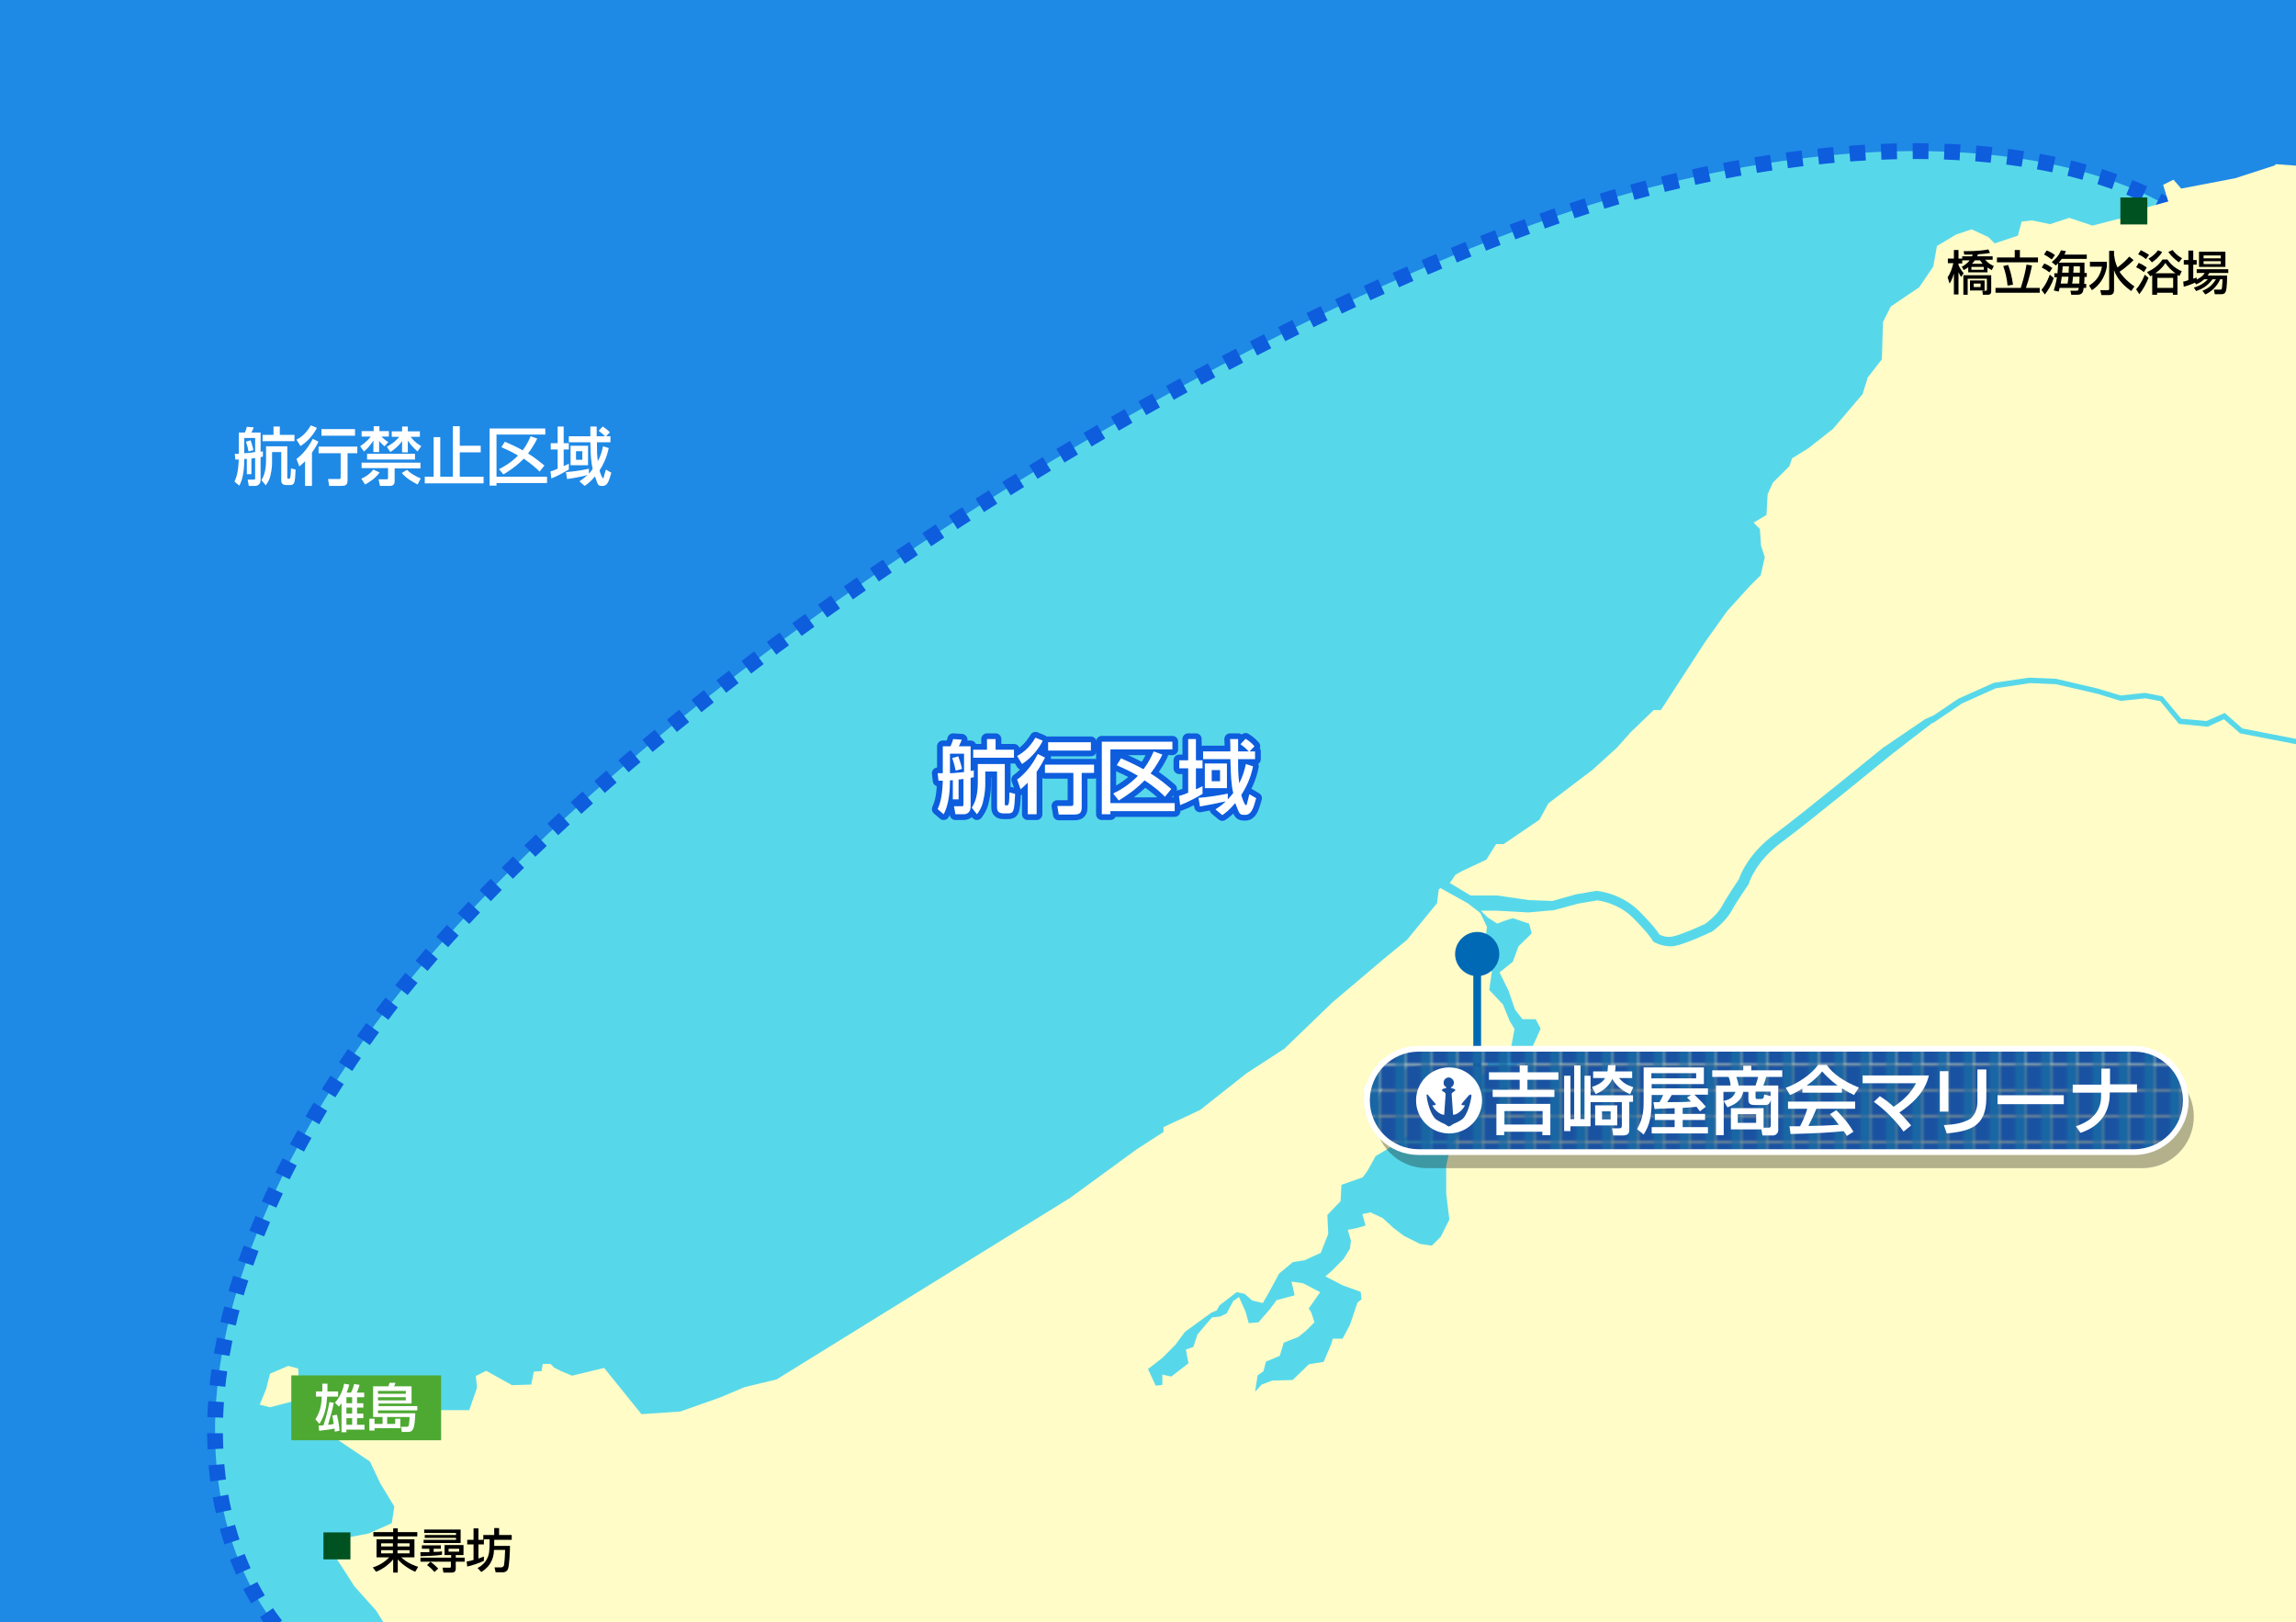 <?xml version="1.0" encoding="UTF-8"?>
<svg xmlns="http://www.w3.org/2000/svg" width="800" height="565.2" version="1.1" xmlns:xlink="http://www.w3.org/1999/xlink" viewBox="0 0 800 565.2">
  <defs>
    <style>
      .cls-1 {
        fill: #fff;
      }

      .cls-2 {
        fill: #1966a4;
      }

      .cls-3, .cls-4, .cls-5, .cls-6 {
        fill: none;
      }

      .cls-7 {
        isolation: isolate;
      }

      .cls-4 {
        stroke: #fff;
        stroke-width: 2px;
      }

      .cls-4, .cls-5 {
        stroke-linejoin: round;
      }

      .cls-5 {
        stroke: #0d5ddd;
        stroke-width: 4px;
      }

      .cls-8 {
        fill: #4ea932;
      }

      .cls-9 {
        fill: #57d8ea;
        stroke: #0d5ddd;
        stroke-dasharray: 5.5;
        stroke-width: 5.5px;
      }

      .cls-10 {
        fill: url(#_新規パターンスウォッチ_1);
      }

      .cls-11 {
        fill: #1f89e6;
      }

      .cls-12 {
        fill: #0069b5;
      }

      .cls-13 {
        fill: #1a52a2;
      }

      .cls-14 {
        mix-blend-mode: multiply;
        opacity: .3;
      }

      .cls-6 {
        stroke: #0069b5;
        stroke-width: 2.7px;
      }

      .cls-15 {
        fill: #fffcc8;
      }

      .cls-16 {
        clip-path: url(#clippath);
      }

      .cls-17 {
        fill: #005221;
      }
    </style>
    <clipPath id="clippath">
      <rect class="cls-3" width="800" height="565.2"/>
    </clipPath>
    <pattern id="_新規パターンスウォッチ_1" data-name="新規パターンスウォッチ 1" x="0" y="0" width="8.5" height="8.5" patternTransform="translate(166.3 227.4)" patternUnits="userSpaceOnUse" viewBox="0 0 8.5 8.5">
      <g>
        <rect class="cls-3" width="8.5" height="8.5"/>
        <rect class="cls-13" x="0" width="8.5" height="8.5"/>
        <rect class="cls-2" x="4.8" width="3.8" height="8.5"/>
      </g>
    </pattern>
  </defs>
  <!-- Generator: Adobe Illustrator 28.7.9, SVG Export Plug-In . SVG Version: 1.2.0 Build 218)  -->
  <g class="cls-7">
    <g id="map">
      <g class="cls-16">
        <rect class="cls-11" x="-16.7" y="-6.3" width="819.7" height="575"/>
        <path class="cls-9" d="M764.5,80c1.8-3.6-53.8-47.5-183.9-16.1-130,31.4-373.1,177.6-458.3,304.9-85.2,127.3-34.1,198.2-10.8,211.7l726.4,1.8-22.4-484.3-51.1-17.9Z"/>
        <g>
          <path class="cls-15" d="M792.7,57.6l-13.9,4.5-18.8,3.6-2.7-3.1-3.6,1.8,1.8,5.8-8.1,2.2-1.8-2.2-3.1.4.9,4.9-5.8.9-8.5,2.2-8.1-2.7-6.7,2.2-6.3-1.3-3.6.4-1.3,4.9-8.1,2.7-2.2-2.2-5.8-2.7-5.4,1.8-6.7,4-1.3,7.2-4.9,7.2-9.9,6.7-2.7,5.4-.4,13-4.9,6.3-1.8,5.8-10.3,12.1-8.5,6.7-5.8,3.6-.9,2.7-5.8,5.8-1.8,4-.4,7.2-4.5,2.7,2.2,2.2.4,5.8,1.3,4-1.4,6.3-4,4-7.7,8.5-7.7,10.8-15.4,23.7h-2.5s-8,7.7-8,7.7l-4.8,5.4-8.5,7.7-15.4,11.7-3.1,5.7-12.5,8.5h-2.6l-3.4,5.4-8.5,4-2.3,1.3-1.4,2.1-.6.7,7.3,4.4h9.3l11,1.6,8.2.3,8.2-2.3,7-1.2h.2c.3,0,8.4.7,14.8,7,4.6,4.6,6.5,7.2,7.1,8.2.7.4,2.6,1.1,4.5.7,2.4-.4,8.9-3.2,11.4-4.4.7-.5,4.3-3.2,5.9-6.2,1.8-3.4,5.2-8.3,5.9-9.4.5-1.6,3.4-9,12.5-15.7,9.5-7,37.8-30.2,38.1-30.4h.1c0,0,14.1-9.6,14.1-9.6l3.1-1.4,8.6-5.8,12.3-5.5,12.3-1.8,9.4.4,14.5,3.4,8,2.4,8.5-.9,6.1,1.2,6.5,7.8,8.8.8,6.4-2.8,6.1,5.4,30.9,6-.3,1.8-31.4-6.1-5.6-4.9-5.7,2.6-10-1-6.5-7.9-5.2-1-8.6.9-8.2-2.5-14.3-3.3-9-.4-12,1.8-11.8,5.3-10.2,6.9v-.2c-.1,0-14.5,11.2-14.5,11.2-1.5,1.2-28.8,23.6-38.2,30.5-9,6.6-11.3,14.1-11.3,14.2v.3c0,0-.2.2-.2.2,0,0-4,5.7-5.9,9.2-2.2,4-6.9,7.3-7.1,7.4h-.3c-.9.6-9.1,4.2-12.4,4.8-.5.1-1.1.1-1.6.1-3,0-5.4-1.4-5.6-1.5l-.4-.3-.2-.4s-1.2-2.2-6.8-7.8c-4.9-4.9-11.3-5.9-12.4-6l-6.5,1.1-8.5,2.3-9,.8-11-.6h-5.5l2.3,2.3,3.4,2.2,2.3-.9,3.1-1,5.7,1.9.9,3.4-4.6,4.5-2,5.4-4.6,3.7,3.1,6.3,2.3,6.7,2.6,3.3h4.6l1.7,3.3-1.4,3.2-2.3,4.9-.9,2.6-3.7,1.9-1.4,3.1-.3,4.2-2.3,2.5-4.3.8-2.3,4.8-6.3,5.7-6,6.6-1.7,7.4v9.7l1.1,9.1-3,6-3.1,3.1-4.1-.6-5.6-2.8-3.7-2.8-3.7-3.4-4.3-2-2.8.6,1.1,4-3.1.9-3.1.6,1.1,3.7-.3,2.8-2.3,3.7-4.3,4.3-2,1.7,6,3.1,6.3,2.3.3,2.6-1.4,1.1-2.6,7.7-2.6,4.9h-3.4l-.6,2-2.6,6.1-5.1.8-5.7,5.5-7.1.2-3.7,1.4-2.3,2.5.9-5.7,2-1.4.9-3.4,4.8-2,1.4-4.6,5.1-2,2.8-2.3,2.8-2.8-1.1-3.4-.9-1.4,4-5.7-6-3.1-4-.6,1.1,4.8-6.3,1.7-2.3,3.1-4,4.6-3.4.3-1.1-4-2.3-5.1-2,1.4-2.3,4.3-2.3,1.1-2.8.3-2,2.3-3.1,3.7-1.4,4.3-2.6.9.9,4.8-6,4.6s-1.5-.3-3.1-.7v3.6s-2.3.3-2.3.3l-2.7-5.8,5-3.9c2.2-2.2,4.5-4.5,4.5-4.5l3.4-4.6,9.1-6.6,2-.9.9-1.7,6-4.6,2.8.6,2.6,2.3,3.7.9,2.3-4,3.4-6.3,4.8-4,4-.6,5.7-2.6,2.6-6.6-.3-6.6,4.6-4.8.3-5.7,7.4-2.6,1.7-2.3,2.8-5.1,9.1-5.4,7.4-6.8,2-4.3-.6-2.6,3.1-.9,6,2.8,2,1.7,5.7-2.6-.9-4.3.9-3.7,3.7-3.1.9-4,2.6-.3,5.4-4.8,1.1-6-1.7-2.8-2.3-5.7-4.8-5.1.9-6.3-.9-4.6-1.7-3.4.9-7.7-2.3-4.8-4.4-3.4-9.5-5.3-.6.5-.6,4.8-10.5,12.8-7.7,6.3-18.2,15.4-16.8,16.2-13.1,8.5-16.2,12.8-12.8,6v1.7s-9.3,6-9.3,6l-23.3,17-102.2,63.2-11.2,2.7-8.5,3.6-13.9,4.9-13.5.9-13-16.1-11.2,2.7-4-1.7-2.2-1.1-1.3-1.3h-2.7l-.4,2.5-2.7.2-.9,4.5-6.7.2-9-5-3.6,1.8.4,4.1-2.7,7.8h-14.3l-2.2-6.3-4.5.4-9,.9-9.9-.7-9.9,4.8,1.3,9.4,7.2,4.9,6.7,4.5,3.6,7.6,4.9,8.1-.9,5.8-8.1,3.6-12.1,2.3-2.2,1.5,9.4,14.6,7.6,8.5,6.7,10.8h676.2l1.3-513.2-22.4-1.6Z"/>
          <polygon class="cls-15" points="100.4 475.9 94.1 478.6 92.7 484 90.5 489.4 94.1 490.3 104.4 487.6 103.9 476.8 100.4 475.9"/>
        </g>
        <g>
          <path d="M683.4,93c.5-.2,1.9-1,2.9-2.3h-2.6v1.1h-1.3v.5c.3.8.9,1.8,1.8,2.9l-.9,1.3c-.4-.6-.6-1.1-.9-1.7v7.8h-1.6v-7.3c-.6,2.1-1.2,3-1.5,3.5l-.7-2.2c.9-1.2,1.6-3.1,2-4.9h-1.9v-1.6h2.1v-3h1.6v3h1.3v-.8h3.4c0-.1.1-.2.3-.6-1.2,0-1.9,0-1.9,0-.5,0-.8,0-1.1,0l-.2-1.2c1.3,0,5.1.1,8.6-.6l.6,1.2c-1.2.3-2.8.4-4.2.5,0,.2-.2.4-.3.7h5.4v1.2h-2.6c1,1.1,1.4,1.4,3,2.2l-.7,1.4c-.4-.2-.9-.5-1.5-.9v1.7h-6.7v-1.8c-.3.3-.7.5-1.6,1l-.7-1.3ZM693.8,95.8v5.7c0,1.2-.9,1.2-1.4,1.2h-1.5l-.2-1.4h1c.6,0,.6,0,.6-.7v-3.5h-6.7v5.6h-1.5v-6.8h9.7ZM691.5,97.7v3.5h-5.1v-3.5h5.1ZM686.9,93v1h4.3v-1h-4.3ZM690.8,91.9c-.4-.5-.7-.9-.9-1.2h-1.8c-.4.6-.8,1-1,1.2h3.6ZM687.7,98.8v1.2h2.4v-1.2h-2.4Z"/>
          <path d="M695.2,100.3h8.9c1.1-3.4,1.7-6.2,2-8.1l1.9.3c-.3,1.5-.9,4.4-2.1,7.8h4.8v1.7h-15.4v-1.7ZM702,87.1h1.8v2.6h6.3v1.7h-14.3v-1.7h6.2v-2.6ZM699.7,92.3c.7,1.9,1.3,4,1.7,6.9l-1.9.3c-.2-2.5-.8-4.8-1.5-6.8l1.7-.4Z"/>
          <path d="M715.6,96.8c-.7,2.4-2.1,4.5-3.1,5.8l-1.2-1.6c1.8-2.1,2.7-4.7,2.9-5.3l1.3,1.1ZM712.3,91.8c1,.4,1.9.9,2.8,1.6l-1,1.5c-.9-.7-1.5-1.1-2.7-1.7l.9-1.4ZM713.2,87.3c.6.2,2.1.9,2.8,1.6l-1.1,1.5c-.9-.7-2-1.4-2.7-1.7l.9-1.4ZM716.9,95c.1-1.1.2-2.1.2-3.3-.2.2-.3.4-.8.8l-1.4-1.2c1.5-1.2,2.5-2.3,3.2-4.1l1.7.3c-.1.4-.2.7-.5,1.2h7.8v1.5h-8.7c-.2.2-.4.6-1.1,1.3h9c0,.4,0,2.2,0,3.6h.8v1.4h-.8c0,.3,0,1.1-.1,2.4h.7v1.4h-.9c-.1,1.2-.3,2.4-2.2,2.4h-2.1l-.3-1.4h2.1c.7,0,.7-.4.8-1h-6.7c0,.4-.1.6-.3,1.3l-1.7-.4c.2-.7.7-2.1,1.1-4.6h-.9v-1.4h1.1ZM720.4,98.8c.2-1.1.3-1.8.3-2.4h-2.3c-.1.9-.2,1.2-.4,2.4h2.4ZM720.8,95c0-1,0-1.7.1-2.2h-2.2c0,.8-.1,1.4-.2,2.2h2.3ZM724.5,98.8c0-1.3.1-2.2.1-2.4h-2.3c-.1,1.3-.2,2-.3,2.4h2.5ZM724.7,95c0-1,0-1.5,0-2.2h-2.2c0,.6,0,1.5-.1,2.2h2.3Z"/>
          <path d="M728.2,91.2h5.9v1.7c-.6,3.5-2.5,6.5-5.2,8.2l-1-1.6c1.7-1.1,3.8-2.7,4.5-6.6h-4.2v-1.7ZM736.7,89.1c0,.8.3,2.4,1.1,4.1,1.9-1.5,3-2.5,4.1-3.8l1.5,1.2c-.8.8-2.6,2.6-4.9,4.1.7,1,2.2,3,5.2,5.1l-1.1,1.6c-1.4-1-4.7-3.4-6-7.3v6.8c0,.6,0,1.9-1.7,1.9h-2.7l-.4-1.7h2.6c.2,0,.5,0,.5-.5v-13.2h1.7v1.9Z"/>
          <path d="M745.2,91.6c1.2.5,1.8.9,2.8,1.6l-1,1.6c-.4-.3-1.2-1-2.7-1.7l.9-1.5ZM748.6,96.8c-.7,1.8-1.8,4-3.2,5.7l-1.1-1.7c1.7-1.9,2.8-4.5,3-5.1l1.3,1.1ZM746,87.2c1.2.6,1.8.9,2.8,1.6l-1.1,1.5c-.3-.3-1.4-1.2-2.7-1.7l.9-1.4ZM759.4,96.2c-.4-.2-.5-.3-.7-.4v6.9h-1.6v-.7h-5.5v.7h-1.7v-6.8c-.1,0-.2.1-.6.4l-1.2-1.5c1.1-.5,3.6-1.7,5.4-4.4h1.7c.9,1.4,2.6,3.1,5,4.1l-.9,1.8ZM753.4,87.7c-1.1,2-3,3.3-3.6,3.7l-1.2-1.3c1.5-.8,2.7-2,3.3-2.9l1.5.6ZM758,95.2c-.2-.1-2.3-1.6-3.5-3.6-.8,1.4-2,2.5-3.5,3.6h7ZM751.7,96.8v3.5h5.5v-3.5h-5.5ZM759.2,91.4c-1.7-1.2-2.8-2.4-3.7-3.6l1.5-.7c.6.8,1.4,1.8,3.3,2.9l-1.1,1.4Z"/>
          <path d="M767.9,97.4c-1.2,1.1-2.2,1.4-2.7,1.7l-.4-.6c-2.1.9-3.1,1.2-3.9,1.4l-.2-1.8c.4,0,1.5-.4,1.8-.5v-5.4h-1.6v-1.6h1.6v-3.3h1.7v3.3h1.2v1.6h-1.2v4.9c.7-.2.8-.3,1.2-.4v.7c1.6-.8,2.3-1.5,2.8-2.3h-2.8v-1.3h11v1.3h-6.6c-.2.3-.3.5-.6.9h6.8c0,.2,0,4.6-.5,5.6-.4.9-1.1.9-1.6.9h-2.2l-.3-1.6h2.2c.5,0,.5-.2.6-.6.1-.7.2-2.6.2-3h-.8c-1.4,3-3.5,4.5-5.2,5.3l-1-1.3c2.2-.9,3.4-1.9,4.7-4h-1.2c-1.8,2.5-3.9,3.5-5.7,4.1l-.8-1.2c1-.3,3-.9,4.9-2.9h-1.3ZM766.2,87.7h9.2v5.3h-9.2v-5.3ZM767.8,89v1h6v-1h-6ZM767.8,91v1h6v-1h-6Z"/>
        </g>
        <g>
          <path d="M145.4,535.3h-6.8v1h5.8v6.3h-4.6c2.2,2.1,5,3,5.9,3.3l-1,1.7c-1.6-.6-4.4-2.3-6.1-4.3v4.6h-1.6v-4.6c-1.9,2.3-4.5,3.8-6,4.3l-1.1-1.5c2-.6,4.1-1.8,5.7-3.5h-4.4v-6.3h5.8v-1h-6.9v-1.5h6.9v-1.3h1.6v1.3h6.8v1.5ZM132.8,538.8h4.1v-1.1h-4.1v1.1ZM132.8,541.2h4.1v-1.1h-4.1v1.1ZM138.5,537.7v1.1h4.2v-1.1h-4.2ZM138.5,540.1v1.1h4.2v-1.1h-4.2Z"/>
          <path d="M157.1,541.8h-2.2v-3.5h6.6v3.5h-2.7v.9h3.1v1.4h-3.1v2.5c0,.8-.4,1.3-1.5,1.3h-2.8l-.3-1.7h2.6c.2,0,.3-.2.3-.4v-1.7h-7.2c1.1.7,2.1,1.7,2.8,2.4l-1.3,1.2c-1-1.1-1.5-1.6-2.6-2.4l1.2-1.2h-3.5v-1.4h10.7v-.9ZM146.4,540.8c.5,0,2.7,0,3.2,0v-1.2h-2.6v-1.2h6.6v1.2h-2.5v1.1c1.6,0,2.3-.1,2.9-.2v1.2c-1.7.3-6.3.5-7.5.5v-1.3ZM147.7,532.9h12.8v4.7h-12.9v-1.1h11.3v-.7h-10.9v-1h10.9v-.7h-11.1v-1.1ZM156.3,539.6v1h3.7v-1h-3.7Z"/>
          <path d="M168.6,536.5v1.6h-1.9v4.9c.6-.2,1.2-.4,1.9-.7v1.5c-1.3.7-4.4,1.7-5.8,2l-.2-1.8c.6,0,1.3-.2,2.4-.5v-5.4h-2.2v-1.6h2.2v-4h1.7v4h1.7v-1.7h3.8v-2.4h1.7v2.4h4.4v1.7h-6.1c0,.5,0,.7,0,2.1h5.5c0,1.3-.2,7.3-.8,8.3-.6.9-1.4.9-1.6.9h-2.6l-.4-1.7h2.2c.5,0,.9-.2,1.1-.7.2-1.1.4-4.2.4-5.4h-3.9c0,1.5-.3,5.2-4.4,7.7l-1.3-1.4c3.2-1.6,3.8-4.3,4-5.3.2-1.5.2-3.2.2-4.7h-1.9Z"/>
        </g>
        <rect class="cls-17" x="112.7" y="533.9" width="9.4" height="9.4"/>
        <rect class="cls-17" x="738.8" y="68.8" width="9.4" height="9.4"/>
        <g>
          <rect class="cls-8" x="101.5" y="479.2" width="52.2" height="22.6"/>
          <g>
            <path class="cls-1" d="M112.3,484.8c0-1.8,0-2.1,0-2.7h1.8c0,.9,0,1.6,0,2.7h3.7v1.8h-3.8c-.3,3.5-.6,6.1-2.7,9.5l-1.4-1.6c1.9-3,2.1-5.5,2.2-7.9h-2v-1.8h2ZM116.3,488.7c-.5,2.6-1.2,5.1-2,7.7.6,0,1.4-.1,2-.3-.3-1.9-.4-2.3-.5-2.9l1.6-.3c.6,2.6.8,4.2.9,5.6l-1.7.3c0-.5,0-.7,0-1.1-1.3.3-3.6.6-5.4.8l-.2-1.8c.4,0,1.4-.1,1.7-.1.2-.6,1.4-4.2,2.1-8.1l1.8.3ZM118.9,489c-.4.5-.5.7-.8,1.1l-1.4-1.4c1.7-1.8,2.8-4.4,3.2-6.6l1.8.3c-.2.7-.4,1.5-.9,2.8h1.5c.6-1.2,1-2.5,1.1-3l1.9.3c-.2.8-.6,1.9-1,2.7h2.6v1.6h-2.5v2.1h2.2v1.5h-2.2v2.1h2.2v1.6h-2.2v2.3h2.6v1.7h-6.3v.9h-1.7v-10ZM120.7,486.8v2.1h2v-2.1h-2ZM120.7,490.4v2.1h2v-2.1h-2ZM120.7,494.1v2.3h2v-2.3h-2Z"/>
            <path class="cls-1" d="M145.2,491.4h-13.5v1h13c-.2,5-.6,6.5-2.5,6.5h-2.2l-.3-1.8h1.8c.5,0,.9,0,1-.8.2-1.3.2-2.2.2-2.6h-7.8v2.4h2.8v-1.8h1.8v3.3h-9v.8h-1.8v-4.1h1.8v1.8h2.8v-2.4h-3.3v-10.7h5.3c.2-.3.3-.8.4-1.2h2.1c-.1.4-.3.8-.5,1.2h6.1v6h-11.5v.9h13.5v1.4ZM131.7,484.6v1h9.7v-1h-9.7ZM131.7,486.8v1.1h9.7v-1.1h-9.7Z"/>
          </g>
        </g>
        <g>
          <g>
            <path class="cls-5" d="M332.2,271.8c-.2,0-1,.1-1.2.1,0,2.8-.2,8.1-2.2,11.8l-2.1-1.8c.6-1.4,1.6-3.5,1.8-9.9-.3,0-1,0-1.5,0l-.3-2.6c1.2,0,1.3,0,1.8,0v-9.4h2.7c.3-.7.8-1.9.9-2.5l3,.2c-.2.6-.4,1.1-1,2.3h4.1v8.6c.3,0,.8-.1,1.1-.2v2.4c-.3,0-.8.2-1.1.2v10c0,2.1-1.3,2.7-2.5,2.7h-2.8l-.5-2.8h2.5c.7,0,.8,0,.8-.8v-8.7c-.9.1-1.3.2-1.7.2v6.9h-2v-6.7ZM335.9,262.6h-4.9v6.8c1.3,0,3.3-.3,4.9-.4v-6.4ZM333.9,263.5c.5,1.4,1,2.9,1.3,4.4l-2.2.6c-.4-1.9-.6-2.5-1.2-4.4l2.1-.6ZM340.6,266.2h9.5v13.9c0,.3,0,.5.5.5s.6,0,.8-.4c.2-.6.3-1.7.3-4.1l2,.5c-.3,6.1-.5,6.8-2.5,6.8h-1.5c-2.3,0-2.3-1.4-2.3-2.4v-12.2h-4.1v4.2c0,1,0,3.2-.8,6.4-.5,2.2-1.5,3.5-2.1,4.3l-1.8-2.3c.7-1.1,2.1-3.4,2.1-8.7v-6.5ZM344,257.5h2.9v3.7h6.4v2.8h-14.2v-2.8h4.8v-3.7Z"/>
            <path class="cls-5" d="M363.3,258.1c-1,2.2-3.6,5.8-7.2,8.1l-1.7-2.8c1.7-1,4-2.4,6.4-6.4l2.6,1.1ZM364.1,264c-.6,1.1-1.4,2.8-2.9,4.9v14.8h-3.1v-11c-1.1,1.1-1.8,1.7-2.5,2.3l-1.2-3.4c4.1-2.9,6.5-7.5,7.2-8.9l2.6,1.3ZM381.2,266.4v2.9h-4.3v12c0,2.2-1,2.5-3,2.5h-5l-.5-3h4.7c.6,0,.9,0,.9-.8v-10.7h-9.9v-2.9h17.2ZM380.1,258.6v2.9h-14.9v-2.9h14.9Z"/>
            <path class="cls-5" d="M383.9,258.4h24.6v2.7h-21.6v18.7h22.4v2.8h-22.4v1.1h-3v-25.3ZM388,276.4c2.1-1,5.4-2.9,8.5-6.1-2.9-1.7-5.4-2.8-7.4-3.7l1.5-2.4c2.3,1,5.3,2.4,7.8,3.8.8-1,2-2.6,3.6-6.2l3,1.1c-.6,1.3-1.9,3.7-4.1,6.6,3.6,2.2,5.8,4.2,7.2,5.4l-2.2,2.7c-1.3-1.3-3.1-3.1-7.1-5.7-3.2,3.3-6.4,5.4-9,7l-1.9-2.4Z"/>
            <path class="cls-5" d="M410.9,277.3c.6-.2,1.2-.3,3.1-1.1v-8.5h-3.1v-2.8h3.1v-7.4h2.7v7.4h2.3v2.8h-2.3v7.3c1.4-.6,1.5-.7,2.3-1.1v2.7c-1.6,1-5.1,2.9-7.8,3.9l-.4-3.2ZM428,278.3c.4-.4.8-.9,1.7-2-.8-3.4-.8-6-1-11.8h-9.5v-2.7h9.5c0-1.4,0-3.5-.1-4.3h2.8c0,.3,0,2.8,0,4.3h3.7c-1.4-1.5-2.2-2-2.9-2.5l1.8-1.9c.6.4,1.7,1,3.1,2.6l-1.7,1.8h1.9v2.7h-5.9c0,3.9,0,5.5.4,8.4,1.3-2.6,1.9-4.8,2.3-6.7l2.5.8c-.9,4.5-2.7,7.8-4.1,10,.2.7,1.1,3.5,1.6,3.5s.3-.4.4-.6c.1-.4.7-2.5.8-3.2l2.4,1.4c-1,3.6-1.7,5.8-3.8,5.8s-1.9,0-3.5-4.1c-2,2.4-3.5,3.5-4.5,4.2l-2.4-2c1-.7,2.1-1.3,3.6-2.8-1.7.4-6.2,1.3-9,1.8l-.5-3c4.1-.4,6.7-.8,10.2-1.5v2ZM427.5,266v8.6h-7.7v-8.6h7.7ZM422.2,268.3v3.9h2.9v-3.9h-2.9Z"/>
          </g>
          <g>
            <path class="cls-1" d="M332.2,271.8c-.2,0-1,.1-1.2.1,0,2.8-.2,8.1-2.2,11.8l-2.1-1.8c.6-1.4,1.6-3.5,1.8-9.9-.3,0-1,0-1.5,0l-.3-2.6c1.2,0,1.3,0,1.8,0v-9.4h2.7c.3-.7.8-1.9.9-2.5l3,.2c-.2.6-.4,1.1-1,2.3h4.1v8.6c.3,0,.8-.1,1.1-.2v2.4c-.3,0-.8.2-1.1.2v10c0,2.1-1.3,2.7-2.5,2.7h-2.8l-.5-2.8h2.5c.7,0,.8,0,.8-.8v-8.7c-.9.1-1.3.2-1.7.2v6.9h-2v-6.7ZM335.9,262.6h-4.9v6.8c1.3,0,3.3-.3,4.9-.4v-6.4ZM333.9,263.5c.5,1.4,1,2.9,1.3,4.4l-2.2.6c-.4-1.9-.6-2.5-1.2-4.4l2.1-.6ZM340.6,266.2h9.5v13.9c0,.3,0,.5.5.5s.6,0,.8-.4c.2-.6.3-1.7.3-4.1l2,.5c-.3,6.1-.5,6.8-2.5,6.8h-1.5c-2.3,0-2.3-1.4-2.3-2.4v-12.2h-4.1v4.2c0,1,0,3.2-.8,6.4-.5,2.2-1.5,3.5-2.1,4.3l-1.8-2.3c.7-1.1,2.1-3.4,2.1-8.7v-6.5ZM344,257.5h2.9v3.7h6.4v2.8h-14.2v-2.8h4.8v-3.7Z"/>
            <path class="cls-1" d="M363.3,258.1c-1,2.2-3.6,5.8-7.2,8.1l-1.7-2.8c1.7-1,4-2.4,6.4-6.4l2.6,1.1ZM364.1,264c-.6,1.1-1.4,2.8-2.9,4.9v14.8h-3.1v-11c-1.1,1.1-1.8,1.7-2.5,2.3l-1.2-3.4c4.1-2.9,6.5-7.5,7.2-8.9l2.6,1.3ZM381.2,266.4v2.9h-4.3v12c0,2.2-1,2.5-3,2.5h-5l-.5-3h4.7c.6,0,.9,0,.9-.8v-10.7h-9.9v-2.9h17.2ZM380.1,258.6v2.9h-14.9v-2.9h14.9Z"/>
            <path class="cls-1" d="M383.9,258.4h24.6v2.7h-21.6v18.7h22.4v2.8h-22.4v1.1h-3v-25.3ZM388,276.4c2.1-1,5.4-2.9,8.5-6.1-2.9-1.7-5.4-2.8-7.4-3.7l1.5-2.4c2.3,1,5.3,2.4,7.8,3.8.8-1,2-2.6,3.6-6.2l3,1.1c-.6,1.3-1.9,3.7-4.1,6.6,3.6,2.2,5.8,4.2,7.2,5.4l-2.2,2.7c-1.3-1.3-3.1-3.1-7.1-5.7-3.2,3.3-6.4,5.4-9,7l-1.9-2.4Z"/>
            <path class="cls-1" d="M410.9,277.3c.6-.2,1.2-.3,3.1-1.1v-8.5h-3.1v-2.8h3.1v-7.4h2.7v7.4h2.3v2.8h-2.3v7.3c1.4-.6,1.5-.7,2.3-1.1v2.7c-1.6,1-5.1,2.9-7.8,3.9l-.4-3.2ZM428,278.3c.4-.4.8-.9,1.7-2-.8-3.4-.8-6-1-11.8h-9.5v-2.7h9.5c0-1.4,0-3.5-.1-4.3h2.8c0,.3,0,2.8,0,4.3h3.7c-1.4-1.5-2.2-2-2.9-2.5l1.8-1.9c.6.4,1.7,1,3.1,2.6l-1.7,1.8h1.9v2.7h-5.9c0,3.9,0,5.5.4,8.4,1.3-2.6,1.9-4.8,2.3-6.7l2.5.8c-.9,4.5-2.7,7.8-4.1,10,.2.7,1.1,3.5,1.6,3.5s.3-.4.4-.6c.1-.4.7-2.5.8-3.2l2.4,1.4c-1,3.6-1.7,5.8-3.8,5.8s-1.9,0-3.5-4.1c-2,2.4-3.5,3.5-4.5,4.2l-2.4-2c1-.7,2.1-1.3,3.6-2.8-1.7.4-6.2,1.3-9,1.8l-.5-3c4.1-.4,6.7-.8,10.2-1.5v2ZM427.5,266v8.6h-7.7v-8.6h7.7ZM422.2,268.3v3.9h2.9v-3.9h-2.9Z"/>
          </g>
        </g>
        <g>
          <path class="cls-1" d="M86,159.9c-.1,0-.8,0-.9,0,0,2.2-.1,6.4-1.7,9.3l-1.7-1.4c.5-1.1,1.3-2.8,1.5-7.7-.3,0-.8,0-1.2,0l-.2-2c.9,0,1.1,0,1.4,0v-7.4h2.1c.3-.5.6-1.5.7-2l2.4.2c-.2.5-.3.9-.8,1.8h3.2v6.7c.2,0,.6-.1.8-.2v1.9c-.3,0-.6.1-.8.2v7.9c0,1.6-1.1,2.1-1.9,2.1h-2.2l-.4-2.2h2c.6,0,.6,0,.6-.6v-6.9c-.7,0-1,.1-1.3.2v5.4h-1.6v-5.3ZM88.9,152.6h-3.8v5.3c1,0,2.6-.2,3.8-.4v-5ZM87.3,153.3c.4,1.1.7,2.3,1,3.5l-1.7.5c-.3-1.5-.4-2-.9-3.4l1.6-.5ZM92.6,155.5h7.5v10.9c0,.2,0,.4.4.4s.5,0,.6-.4c.2-.5.2-1.4.3-3.2l1.6.4c-.2,4.8-.4,5.4-2,5.4h-1.2c-1.8,0-1.8-1.1-1.8-1.9v-9.6h-3.2v3.3c0,.8,0,2.6-.6,5-.4,1.7-1.2,2.7-1.6,3.3l-1.5-1.8c.5-.9,1.6-2.7,1.6-6.9v-5.1ZM95.2,148.6h2.3v2.9h5.1v2.2h-11.1v-2.2h3.8v-2.9Z"/>
          <path class="cls-1" d="M110.4,149.1c-.8,1.7-2.9,4.6-5.7,6.3l-1.4-2.2c1.3-.7,3.2-1.9,5-5l2,.8ZM111,153.8c-.4.9-1.1,2.2-2.3,3.9v11.6h-2.4v-8.6c-.9.9-1.4,1.3-2,1.8l-1-2.6c3.2-2.3,5.1-5.9,5.7-7l2,1ZM124.5,155.6v2.3h-3.4v9.4c0,1.8-.8,2-2.4,2h-4l-.4-2.4h3.7c.5,0,.7,0,.7-.6v-8.4h-7.7v-2.3h13.5ZM123.7,149.5v2.3h-11.7v-2.3h11.7Z"/>
          <path class="cls-1" d="M125.6,155.4c2.2-1.5,3.3-2.9,3.6-3.3h-3.2v-1.9h4.2v-1.7h2v1.7h3.3v1.9h-2.6c1.1,1.1,1.7,1.5,2.4,1.9l-1.3,1.5c-.4-.3-1.1-.9-1.9-1.9v3.9h-2v-4c-1,1.5-2,2.8-3.3,3.8l-1.3-1.8ZM146.5,161.3v1.9h-9v4.6c0,1-.7,1.5-1.6,1.5h-3.5l-.5-2.3h2.8c.2,0,.5,0,.5-.5v-3.4h-9.2v-1.9h20.5ZM132.3,164.6c-1.7,2.3-4,3.6-5.1,4.2l-1.3-2c1.9-.9,3.2-1.9,4.2-3.2l2.1,1ZM144.6,158.1v2h-16.7v-2h16.7ZM134.9,155.6c.8-.5,2.6-1.4,4.2-3.4h-2.6v-1.9h3.6v-1.7h2v1.7h4.2v1.9h-3.2c1.5,2,2.8,2.7,3.7,3.2l-1.3,1.9c-1.8-1.5-2.8-2.9-3.4-3.8v4.1h-2v-4c-.3.6-1.5,2.2-4.1,3.9l-1.2-1.8ZM145.5,168.8c-3.7-1.9-4.9-3.3-5.5-4l1.8-1.1c.8.9,2.8,2.2,4.8,3l-1.1,2.1Z"/>
          <path class="cls-1" d="M160.2,148.6v6.7h7.3v2.3h-7.3v8.5h8.3v2.3h-20.5v-2.3h3.1v-13.8h2.3v13.8h4.4v-17.6h2.4Z"/>
          <path class="cls-1" d="M170.6,149.3h19.4v2.1h-17v14.7h17.6v2.2h-17.6v.9h-2.4v-19.9ZM173.8,163.5c1.6-.8,4.3-2.3,6.7-4.8-2.3-1.3-4.2-2.2-5.8-2.9l1.2-1.9c1.8.8,4.2,1.8,6.2,3,.6-.8,1.6-2.1,2.8-4.9l2.3.8c-.5,1-1.5,2.9-3.2,5.2,2.8,1.7,4.5,3.3,5.7,4.2l-1.7,2.1c-1-1-2.5-2.4-5.5-4.5-2.5,2.6-5,4.2-7.1,5.5l-1.5-1.8Z"/>
          <path class="cls-1" d="M191.9,164.2c.5-.1.9-.2,2.4-.9v-6.7h-2.4v-2.2h2.4v-5.8h2.1v5.8h1.8v2.2h-1.8v5.8c1.1-.5,1.2-.5,1.8-.9v2.1c-1.2.7-4,2.3-6.1,3.1l-.3-2.5ZM205.2,165c.3-.3.7-.7,1.3-1.6-.6-2.7-.7-4.7-.8-9.3h-7.5v-2.1h7.5c0-1.1,0-2.8,0-3.4h2.2c0,.2,0,2.2,0,3.4h2.9c-1.1-1.1-1.8-1.6-2.2-1.9l1.4-1.5c.4.3,1.3.8,2.5,2l-1.3,1.4h1.5v2.1h-4.7c0,3.1,0,4.3.3,6.6,1.1-2,1.5-3.8,1.8-5.2l2,.6c-.7,3.5-2.1,6.1-3.2,7.8.1.6.9,2.7,1.2,2.7s.3-.3.3-.5c.1-.3.5-2,.7-2.5l1.9,1.1c-.8,2.8-1.3,4.6-3,4.6s-1.5,0-2.7-3.3c-1.6,1.9-2.8,2.8-3.6,3.3l-1.8-1.6c.8-.5,1.6-1.1,2.8-2.2-1.3.4-4.8,1.1-7.1,1.4l-.4-2.4c3.2-.3,5.3-.6,8-1.2v1.6ZM204.9,155.3v6.8h-6.1v-6.8h6.1ZM200.7,157.2v3h2.2v-3h-2.2Z"/>
        </g>
        <rect class="cls-3" x="-7.7" y="27.1" width="807.1" height="538.1"/>
        <g>
          <line class="cls-6" x1="514.7" y1="379.9" x2="514.7" y2="332"/>
          <path class="cls-12" d="M522.4,332.4c0-4.3-3.5-7.7-7.7-7.7s-7.7,3.5-7.7,7.7,3.5,7.7,7.7,7.7,7.7-3.5,7.7-7.7Z"/>
        </g>
        <g>
          <g>
            <g>
              <path class="cls-1" d="M542.9,376.2h-10.7v3.5h9.4v2.5h-21.5v-2.5h9.4v-3.5h-10.7v-2.6h10.7v-2.4h2.8v2.4h10.7v2.6ZM540.2,384.6v10.9h-2.8v-1.2h-13.3v1.2h-2.7v-10.9h18.8ZM524.2,387.1v4.7h13.3v-4.7h-13.3Z"/>
              <path class="cls-1" d="M554.2,383.9v8.5h-7v1.7h-2.2v-19.3h2.2v15.1h1.3v-18.7h2.2v18.7h1.4v-15.1h2.1v6.8h14.8v2.3h-1.3v9.5c0,.9,0,2.2-2.2,2.2h-3.4l-.4-2.5h2.5c.9,0,.9-.5.9-1.1v-8h-11ZM562.9,371.1c0,.8,0,1.4-.2,2.2h6v2.3h-4.6c1.4,1.6,2.6,2.4,5,3.2l-1.1,2.4c-4.4-1.7-6.1-5.1-6.2-5.3-1.6,3.4-4.4,4.6-5.8,5.3l-1.3-2.5c1.1-.4,3.5-1.2,4.6-3.1h-4.2v-2.3h5c.1-.8.1-1.5.2-2.2h2.7ZM563.5,385.1v7h-7.7v-7h7.7ZM558.2,387.2v2.8h3v-2.8h-3Z"/>
              <path class="cls-1" d="M583.5,386.1c-5.8.2-6.4.2-7,.3l-.4-2.4c.3,0,1.7,0,2.1,0,.8-1.3.9-1.5,1.3-2.5h-4v1.2c0,6.4-.7,9.2-2.8,12.6l-2.3-1.9c2.3-4.1,2.3-6.7,2.3-10.8v-10.7h21v5.8h-18.2v1.5h19.6v2.2h-4.7c2.7,2.7,3.1,3.1,4,4.2l-2.1,1.6c-.3-.5-.7-.9-1.2-1.6-1.3.2-3.4.3-4.8.4v2.1h7.8v2.1h-7.8v2.5h8.8v2.2h-19.6v-2.2h8v-2.5h-6.9v-2.1h6.9v-1.9ZM575.4,373.9v1.8h15.6v-1.8h-15.6ZM589.4,381.5h-6.9c-1,1.6-1.1,1.8-1.6,2.5,3.6,0,5.7,0,8.3-.2-.6-.7-1-1-1.4-1.4l1.5-.9Z"/>
              <path class="cls-1" d="M614.4,392.9h1.8c.6,0,.8-.3.8-.8v-8.8c-.5,1.7-1.3,1.7-2.2,1.7h-3.3c-.8,0-2.3,0-2.3-1.7v-2.9h-1.8c-.5,2.3-1.7,4-5.5,5.4l-1.3-2.2v11.9h-2.7v-17.3h5.1c-.1-1.5-.5-2.5-.7-3h-5.7v-2.3h10.8v-1.6h2.8v1.6h10.8v2.3h-5.6c-.1.5-.4,1.6-1,3h5.2v15.6c0,1-.9,1.8-1.8,1.8h-3.7l-.4-2.1h-10.6v-7.4h11.4v6.9ZM600.5,380.4v3.2c2.5-.6,3.5-1.4,4.2-3.2h-4.2ZM605,375.2c.5,1.4.6,1.9.8,3h5.9c.5-1.4.8-2.6.9-3h-7.5ZM605.5,388.2v3h6.4v-3h-6.4ZM616.9,381.9v-1.6h-5.2v2c0,.4.2.6.5.6h1.3c.8,0,1.1-.2,1.2-1.6l2.2.6Z"/>
              <path class="cls-1" d="M628,379.3c-2,1.2-3.2,1.8-4.3,2.2l-1.5-2.5c4.2-1.5,9-4.7,11.3-8h3c1.9,3,6.1,5.9,11.2,7.9l-1.7,2.6c-1.1-.5-2.6-1.3-4.2-2.3v1.5h-13.8v-1.4ZM643.5,395.8c-.3-.6-.5-.9-1.1-1.7-3.6.4-9.4.8-18.5,1l-.4-2.7c.5,0,2.9,0,3.7,0,.7-1.3,2-4.1,2.5-6.1h-6.7v-2.5h23.4v2.5h-13.5c-.9,2.1-1.9,4.3-2.8,6,4.9-.1,5.4-.1,10.6-.4-1.3-1.7-1.9-2.6-3.1-3.7l2.2-1.4c.8.8,3.8,3.7,6,7.5l-2.5,1.6ZM640.3,378.2c-2.8-2-4.8-4.2-5.4-4.9-1,1.2-2.4,2.8-5.4,4.9h10.8Z"/>
              <path class="cls-1" d="M663.3,394.3c-2.5-3.5-6.5-7.7-10.4-10.4l2.1-2c2.3,1.5,3.6,2.6,4.8,3.7,3.2-2.1,6.1-4.8,7.8-8.2h-18.6v-2.7h23.1c-.4,1.4-1.1,4.5-4.5,8.1-1.4,1.5-3.4,3.2-5.8,4.8,1.9,1.9,3.2,3.5,4.1,4.5l-2.7,2.2Z"/>
              <path class="cls-1" d="M678.9,387.3h-3v-14.1h3v14.1ZM692.1,382.5c0,10.4-6.2,11.6-13.8,12.4l-1-2.9c3.8-.2,6.3-.7,8.5-1.8,3-1.5,3.2-5.4,3.2-6.3v-11.3h3.1v9.9Z"/>
              <path class="cls-1" d="M719.1,381.6v3.1h-23.1v-3.1h23.1Z"/>
              <path class="cls-1" d="M732.2,377.8v-5.5h3v5.5h9.4v2.8h-9.5v.5c0,5.8-2.7,11.1-10.2,13.6l-1.6-2.3c6-2,8.8-5.5,8.8-10.6v-1.1h-9.9v-2.8h9.9Z"/>
            </g>
            <g>
              <g class="cls-14">
                <path d="M479.1,389c0,10,8.1,18,18,18h249.3c10,0,18-8.1,18-18s-8.1-18-18-18h-249.3c-10,0-18,8.1-18,18,0,0,0-10,0,0Z"/>
              </g>
              <path class="cls-10" d="M476.3,383.4c0,10,8.1,18,18,18h249.3c10,0,18-8.1,18-18s-8.1-18-18-18h-249.3c-10,0-18,8.1-18,18,0,0,0-10,0,0Z"/>
            </g>
            <g>
              <path class="cls-1" d="M516.4,383.4c0,6.4-5.2,11.5-11.5,11.5s-11.5-5.1-11.5-11.5,5.2-11.5,11.5-11.5,11.5,5.1,11.5,11.5Z"/>
              <path class="cls-1" d="M542.9,376.2h-10.7v3.5h9.4v2.5h-21.5v-2.5h9.4v-3.5h-10.7v-2.6h10.7v-2.4h2.8v2.4h10.7v2.6ZM540.2,384.6v10.9h-2.8v-1.2h-13.3v1.2h-2.7v-10.9h18.8ZM524.2,387.1v4.7h13.3v-4.7h-13.3Z"/>
              <path class="cls-1" d="M554.2,383.9v8.5h-7v1.7h-2.2v-19.3h2.2v15.1h1.3v-18.7h2.2v18.7h1.4v-15.1h2.1v6.8h14.8v2.3h-1.3v9.5c0,.9,0,2.2-2.2,2.2h-3.4l-.4-2.5h2.5c.9,0,.9-.5.9-1.1v-8h-11ZM562.9,371.1c0,.8,0,1.4-.2,2.2h6v2.3h-4.6c1.4,1.6,2.6,2.4,5,3.2l-1.1,2.4c-4.4-1.7-6.1-5.1-6.2-5.3-1.6,3.4-4.4,4.6-5.8,5.3l-1.3-2.5c1.1-.4,3.5-1.2,4.6-3.1h-4.2v-2.3h5c.1-.8.1-1.5.2-2.2h2.7ZM563.5,385.1v7h-7.7v-7h7.7ZM558.2,387.2v2.8h3v-2.8h-3Z"/>
              <path class="cls-1" d="M583.5,386.1c-5.8.2-6.4.2-7,.3l-.4-2.4c.3,0,1.7,0,2.1,0,.8-1.3.9-1.5,1.3-2.5h-4v1.2c0,6.4-.7,9.2-2.8,12.6l-2.3-1.9c2.3-4.1,2.3-6.7,2.3-10.8v-10.7h21v5.8h-18.2v1.5h19.6v2.2h-4.7c2.7,2.7,3.1,3.1,4,4.2l-2.1,1.6c-.3-.5-.7-.9-1.2-1.6-1.3.2-3.4.3-4.8.4v2.1h7.8v2.1h-7.8v2.5h8.8v2.2h-19.6v-2.2h8v-2.5h-6.9v-2.1h6.9v-1.9ZM575.4,373.9v1.8h15.6v-1.8h-15.6ZM589.4,381.5h-6.9c-1,1.6-1.1,1.8-1.6,2.5,3.6,0,5.7,0,8.3-.2-.6-.7-1-1-1.4-1.4l1.5-.9Z"/>
              <path class="cls-1" d="M614.4,392.9h1.8c.6,0,.8-.3.8-.8v-8.8c-.5,1.7-1.3,1.7-2.2,1.7h-3.3c-.8,0-2.3,0-2.3-1.7v-2.9h-1.8c-.5,2.3-1.7,4-5.5,5.4l-1.3-2.2v11.9h-2.7v-17.3h5.1c-.1-1.5-.5-2.5-.7-3h-5.7v-2.3h10.8v-1.6h2.8v1.6h10.8v2.3h-5.6c-.1.5-.4,1.6-1,3h5.2v15.6c0,1-.9,1.8-1.8,1.8h-3.7l-.4-2.1h-10.6v-7.4h11.4v6.9ZM600.5,380.4v3.2c2.5-.6,3.5-1.4,4.2-3.2h-4.2ZM605,375.2c.5,1.4.6,1.9.8,3h5.9c.5-1.4.8-2.6.9-3h-7.5ZM605.5,388.2v3h6.4v-3h-6.4ZM616.9,381.9v-1.6h-5.2v2c0,.4.2.6.5.6h1.3c.8,0,1.1-.2,1.2-1.6l2.2.6Z"/>
              <path class="cls-1" d="M628,379.3c-2,1.2-3.2,1.8-4.3,2.2l-1.5-2.5c4.2-1.5,9-4.7,11.3-8h3c1.9,3,6.1,5.9,11.2,7.9l-1.7,2.6c-1.1-.5-2.6-1.3-4.2-2.3v1.5h-13.8v-1.4ZM643.5,395.8c-.3-.6-.5-.9-1.1-1.7-3.6.4-9.4.8-18.5,1l-.4-2.7c.5,0,2.9,0,3.7,0,.7-1.3,2-4.1,2.5-6.1h-6.7v-2.5h23.4v2.5h-13.5c-.9,2.1-1.9,4.3-2.8,6,4.9-.1,5.4-.1,10.6-.4-1.3-1.7-1.9-2.6-3.1-3.7l2.2-1.4c.8.8,3.8,3.7,6,7.5l-2.5,1.6ZM640.3,378.2c-2.8-2-4.8-4.2-5.4-4.9-1,1.2-2.4,2.8-5.4,4.9h10.8Z"/>
              <path class="cls-1" d="M663.3,394.3c-2.5-3.5-6.5-7.7-10.4-10.4l2.1-2c2.3,1.5,3.6,2.6,4.8,3.7,3.2-2.1,6.1-4.8,7.8-8.2h-18.6v-2.7h23.1c-.4,1.4-1.1,4.5-4.5,8.1-1.4,1.5-3.4,3.2-5.8,4.8,1.9,1.9,3.2,3.5,4.1,4.5l-2.7,2.2Z"/>
              <path class="cls-1" d="M678.9,387.3h-3v-14.1h3v14.1ZM692.1,382.5c0,10.4-6.2,11.6-13.8,12.4l-1-2.9c3.8-.2,6.3-.7,8.5-1.8,3-1.5,3.2-5.4,3.2-6.3v-11.3h3.1v9.9Z"/>
              <path class="cls-1" d="M719.1,381.6v3.1h-23.1v-3.1h23.1Z"/>
              <path class="cls-1" d="M732.2,377.8v-5.5h3v5.5h9.4v2.8h-9.5v.5c0,5.8-2.7,11.1-10.2,13.6l-1.6-2.3c6-2,8.8-5.5,8.8-10.6v-1.1h-9.9v-2.8h9.9Z"/>
            </g>
            <path class="cls-4" d="M476.3,383.4c0,10,8.1,18,18,18h249.3c10,0,18-8.1,18-18s-8.1-18-18-18h-249.3c-10,0-18,8.1-18,18,0,0,0-10,0,0Z"/>
          </g>
          <path class="cls-13" d="M511.9,381.5c-.3.4-2.4,2.7-2.6,3.1-.3.4.2.5,1.1.5-.3,1-2.3,3.3-4.1,3.3,0,0-.5-6.9-.5-7.2s.2-.5.5-.7c.3-.2.8-.5.8-.7s-.5-.5-1-.6c-.3,0-.5-.2-.6-.3.6-.3,1.1-.9,1.1-1.7s-.8-1.8-1.8-1.8-1.8.8-1.8,1.8.4,1.3,1,1.6c0,.2-.2.3-.6.4-.5.1-1,.3-1,.6s.5.5.8.7c.3.2.5.4.5.7s-.5,7.2-.5,7.2c-1.8,0-3.8-2.3-4.1-3.3.9,0,1.3-.1,1.1-.5-.3-.4-2.4-2.7-2.6-3.1-.3-.4-.6-.2-.5.3.1,1.9,1.4,6.9,3.4,8.3,1.8,1.2,3,1.5,3.2,1.7.2.3,1.2.7,1.2.7,0,0,1-.5,1.2-.7.2-.3,1.4-.5,3.2-1.7,2-1.4,3.2-6.4,3.4-8.3,0-.5-.3-.7-.5-.3Z"/>
        </g>
      </g>
    </g>
  </g>
</svg>